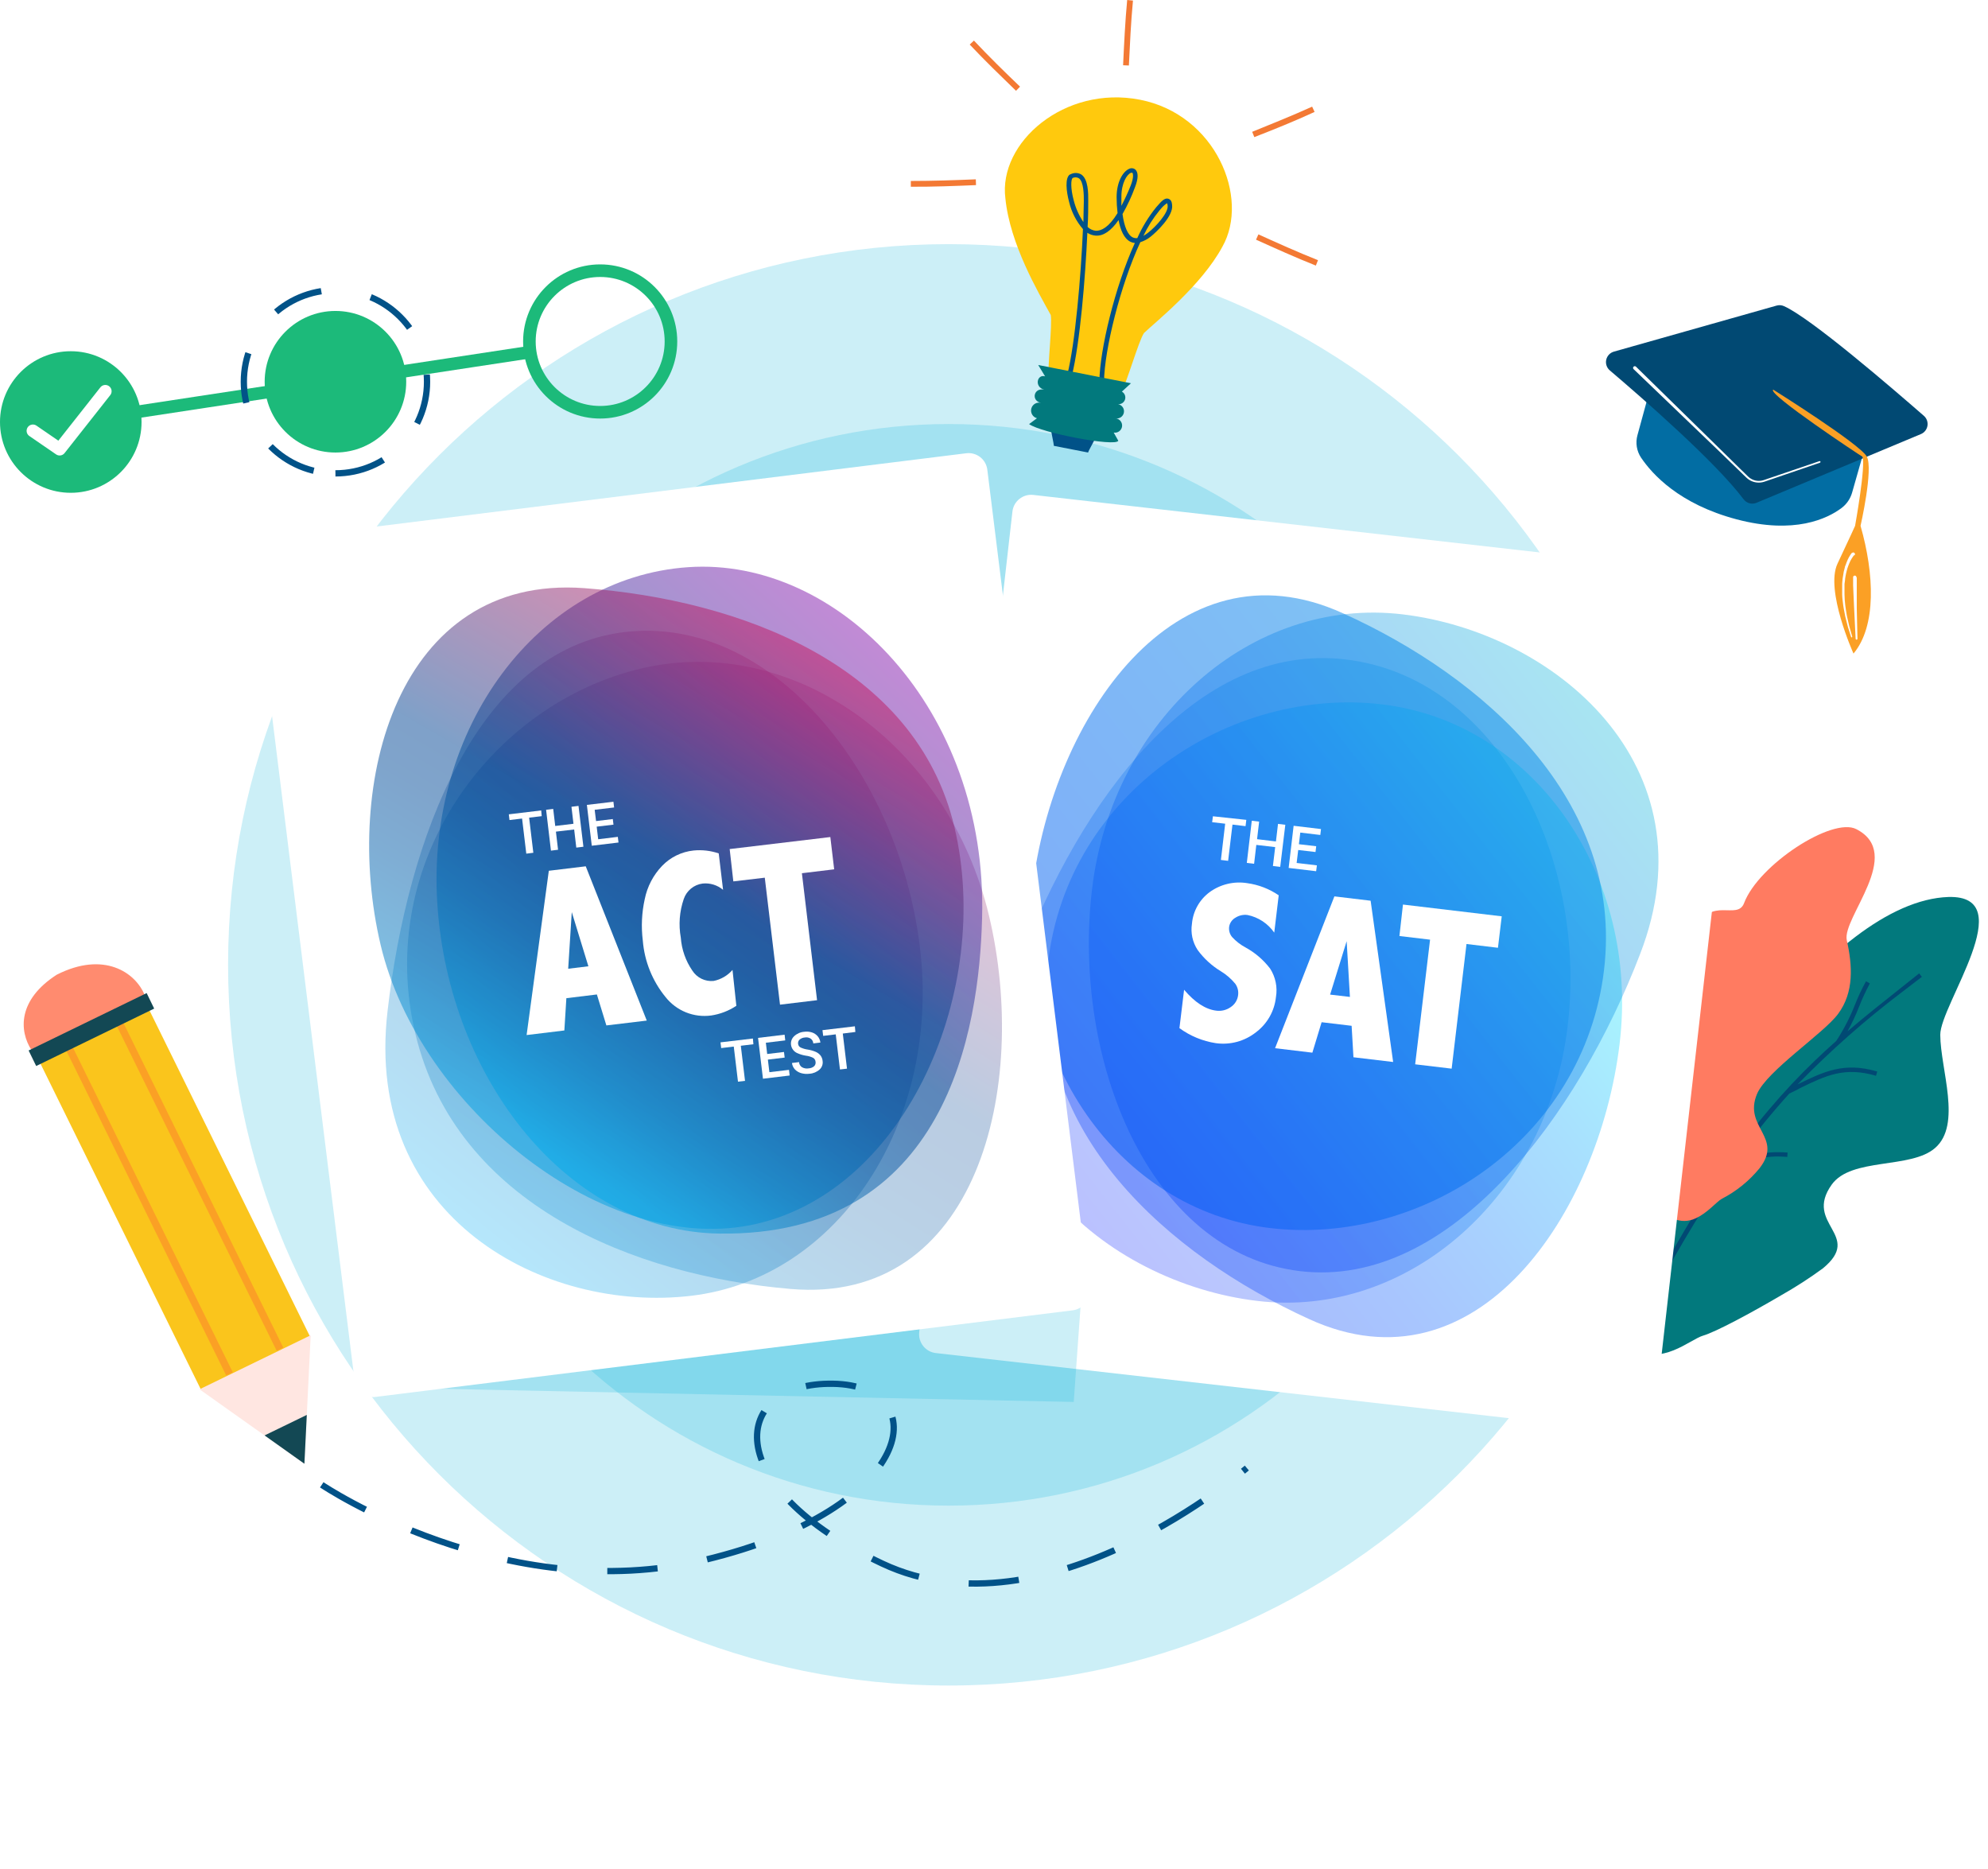 <svg width="316" height="297" viewBox="0 0 316 297" fill="none" xmlns="http://www.w3.org/2000/svg">
<g filter="url(#filter0_d_102_4387)">
<path d="M150.795 286.511C224.343 286.511 283.965 226.889 283.965 153.341C283.965 79.793 224.343 20.171 150.795 20.171C77.248 20.171 17.625 79.793 17.625 153.341C17.625 226.889 77.248 286.511 150.795 286.511Z" fill="white"/>
</g>
<path opacity="0.2" d="M150.795 267.881C214.054 267.881 265.335 216.6 265.335 153.341C265.335 90.082 214.054 38.801 150.795 38.801C87.537 38.801 36.255 90.082 36.255 153.341C36.255 216.6 87.537 267.881 150.795 267.881Z" fill="#00B2D8"/>
<path opacity="0.2" d="M150.795 239.291C198.264 239.291 236.745 200.81 236.745 153.341C236.745 105.872 198.264 67.391 150.795 67.391C103.327 67.391 64.846 105.872 64.846 153.341C64.846 200.81 103.327 239.291 150.795 239.291Z" fill="#00B2D8"/>
<path d="M308.412 164.471C308.441 169.956 311.885 178.739 307.583 182.456C303.716 185.832 294.265 183.909 291.152 188.278C286.633 194.617 296.265 196.242 289.738 201.593C287.605 203.151 285.383 204.583 283.083 205.883C278.375 208.651 272.716 211.695 270.692 212.279C268.668 212.864 263.919 217.273 259.689 214.169C252.115 208.645 273.203 165.322 294.946 148.875C299.943 145.084 304.985 142.719 309.707 142.558C321.326 142.224 308.384 159.698 308.412 164.471Z" fill="#02797D"/>
<path d="M305.488 155.252L305.055 154.702L302.014 157.121C299.207 159.347 296.443 161.535 293.666 163.912C294.363 162.661 294.973 161.362 295.493 160.027C295.994 158.75 296.571 157.504 297.219 156.295L296.611 155.953C295.934 157.175 295.339 158.441 294.83 159.742C294.042 161.735 293.053 163.642 291.879 165.435C282.569 173.684 273.047 184.625 261.427 207.011L261.892 207.684C265.607 200.409 269.766 193.371 274.346 186.608C275.072 186.256 275.715 185.929 276.287 185.627C278.842 184.307 280.255 183.57 284.094 183.871L284.141 183.172C280.09 182.898 278.535 183.664 275.949 185.002L275.169 185.411C278 181.347 281.089 177.468 284.416 173.799C285.017 173.509 285.606 173.239 286.159 172.915C290.243 170.937 293.196 169.503 298.198 170.975L298.395 170.297C293.137 168.748 289.925 170.304 285.852 172.283L285.727 172.345C290.911 167.015 296.492 162.086 302.423 157.6L305.488 155.252Z" fill="#014973"/>
<path d="M293.555 149.432C294.456 153.432 294.729 157.69 292.181 161.126C289.906 164.229 280.884 170.152 279.291 173.843C277.033 179.202 283.567 180.708 279.671 185.686C278.034 187.685 276.006 189.328 273.711 190.514C272.858 190.967 271.389 192.822 269.489 193.645C268.945 193.903 268.351 194.04 267.748 194.046C267.145 194.052 266.549 193.927 265.999 193.679C258.077 190.186 260.595 184.683 259.428 181.206C257.008 174.026 256.028 165.41 260.597 160.849C261.583 159.913 263.049 160.013 264.472 160.019C265.895 160.025 267.008 160.02 267.842 159.105C269.476 157.321 268.628 150.308 269.667 147.702C271.817 142.305 276.152 146.368 277.226 143.534C279.513 137.455 291.237 129.8 295.063 131.773C302.764 135.703 292.762 145.89 293.555 149.432Z" fill="#FF7B61"/>
<path d="M178.52 10.37C178.68 6.99 178.84 3.49 179.17 0L180.09 0.09C179.76 3.56 179.6 7.09 179.44 10.41" fill="#F37934"/>
<path d="M161.499 14.43C159.069 12.07 156.549 9.64 154.139 7.08L154.809 6.45C157.199 8.99 159.709 11.45 162.139 13.77" fill="#F37934"/>
<path d="M155.139 29.42C151.769 29.56 148.279 29.7 144.779 29.68V28.76C148.259 28.76 151.779 28.64 155.109 28.5" fill="#F37934"/>
<path d="M199.039 20.95C202.169 19.68 205.409 18.38 208.569 16.95L208.959 17.79C205.769 19.26 202.519 20.57 199.379 21.79" fill="#F37934"/>
<path d="M200.029 37.25C203.099 38.64 206.269 40.07 209.499 41.35L209.159 42.21C205.909 40.92 202.729 39.48 199.649 38.09" fill="#F37934"/>
<path fill-rule="evenodd" clip-rule="evenodd" d="M166.949 67.75C166.949 67.95 167.539 70.66 167.519 70.86L172.959 71.92C172.959 71.72 174.309 69.39 174.319 69.19L166.949 67.75Z" fill="#015288"/>
<path fill-rule="evenodd" clip-rule="evenodd" d="M167.019 50.06C167.299 51.54 166.479 58.46 166.699 59.95L178.279 62.2C179.089 60.9 180.979 54.2 181.839 52.93C183.529 51.29 190.969 45.41 194.309 39.2C198.699 31.43 193.229 18.2 181.209 15.85C169.189 13.5 158.669 22.67 159.809 31.53C160.539 38.84 165.049 46.46 167.019 50.06Z" fill="#FFC90D"/>
<path d="M174.749 60.62C174.809 55.62 177.219 45.56 180.389 38.62C180.149 38.602 179.915 38.537 179.699 38.43C178.649 37.92 178.089 36.52 177.799 34.98C176.609 36.69 175.399 37.52 174.189 37.45C173.708 37.42 173.243 37.265 172.839 37C172.519 44.18 171.669 54.54 170.369 59.74L169.649 59.56C170.899 54.63 171.819 43.95 172.139 36.41C171.071 35.171 170.316 33.692 169.939 32.1C169.489 30.42 169.249 28.27 170.069 27.72H170.129C170.393 27.571 170.691 27.493 170.994 27.493C171.297 27.493 171.595 27.571 171.859 27.72C172.999 28.47 172.989 30.72 172.979 31.96C172.979 33.08 172.979 34.48 172.879 36.07C173.243 36.421 173.716 36.637 174.219 36.68C175.049 36.68 176.219 36.18 177.639 33.87C177.54 33.03 177.49 32.185 177.489 31.34C177.489 28.93 178.489 27.25 179.489 26.83C179.65 26.749 179.832 26.719 180.011 26.744C180.19 26.769 180.356 26.848 180.489 26.97C180.959 27.42 180.939 28.39 180.429 29.71C179.884 31.2 179.215 32.642 178.429 34.02C178.699 36.02 179.259 37.35 180.059 37.73C180.284 37.834 180.534 37.872 180.779 37.84C181.561 36.083 182.569 34.435 183.779 32.94L183.959 32.74C184.559 32.05 185.119 31.4 185.699 31.58C186.279 31.76 186.279 32.37 186.309 32.58C186.559 34.35 183.719 36.96 182.939 37.58C182.443 37.989 181.873 38.297 181.259 38.49C178.079 45.32 175.549 55.61 175.489 60.62H174.749ZM185.479 32.31C185.099 32.565 184.762 32.879 184.479 33.24L184.299 33.45C183.288 34.684 182.432 36.038 181.749 37.48C182.012 37.333 182.263 37.166 182.499 36.98C183.699 36.05 185.759 33.81 185.599 32.67C185.591 32.535 185.557 32.403 185.499 32.28L185.479 32.31ZM170.479 28.31C170.249 28.52 170.129 29.84 170.679 31.87C170.99 33.089 171.507 34.246 172.209 35.29C172.209 34.06 172.279 32.94 172.279 31.96C172.279 31.03 172.279 28.87 171.489 28.33C171.335 28.24 171.161 28.189 170.983 28.184C170.805 28.179 170.628 28.219 170.469 28.3L170.479 28.31ZM179.939 27.47C179.877 27.45 179.811 27.45 179.749 27.47C179.119 27.74 178.239 29.11 178.249 31.3C178.249 31.8 178.249 32.3 178.249 32.71C178.806 31.647 179.307 30.555 179.749 29.44C180.229 28.18 180.119 27.61 179.989 27.44L179.939 27.47Z" fill="#015288"/>
<path fill-rule="evenodd" clip-rule="evenodd" d="M165.029 58.01L166.119 59.81C164.839 59.43 164.359 61.51 165.999 61.94C164.319 61.54 163.839 63.69 165.479 64.03C165.156 63.944 164.811 63.99 164.521 64.157C164.231 64.325 164.02 64.601 163.934 64.925C163.848 65.249 163.894 65.593 164.062 65.883C164.229 66.173 164.506 66.384 164.829 66.47L163.579 67.4C165.509 68.81 177.309 71.04 177.759 70.05L177.029 68.75C177.181 68.776 177.337 68.772 177.487 68.736C177.638 68.701 177.779 68.635 177.903 68.543C178.027 68.451 178.131 68.335 178.209 68.201C178.287 68.068 178.337 67.92 178.356 67.767C178.375 67.614 178.362 67.458 178.319 67.31C178.277 67.162 178.204 67.024 178.106 66.904C178.008 66.785 177.887 66.686 177.75 66.615C177.613 66.544 177.463 66.501 177.309 66.49C177.457 66.518 177.609 66.516 177.756 66.485C177.903 66.454 178.042 66.394 178.166 66.309C178.29 66.224 178.396 66.115 178.478 65.99C178.56 65.864 178.617 65.723 178.644 65.575C178.672 65.427 178.67 65.276 178.639 65.129C178.608 64.981 178.548 64.842 178.463 64.718C178.378 64.594 178.27 64.488 178.144 64.406C178.018 64.324 177.877 64.268 177.729 64.24C177.972 64.257 178.213 64.191 178.413 64.053C178.613 63.915 178.76 63.713 178.83 63.48C178.899 63.247 178.888 62.998 178.797 62.772C178.706 62.547 178.541 62.359 178.329 62.24L179.769 60.91L165.029 58.01Z" fill="#02797D"/>
<path d="M262.74 60.16L260.28 69.16C260.113 69.761 260.077 70.391 260.176 71.007C260.274 71.624 260.504 72.211 260.85 72.73C262.62 75.36 266.92 80.12 276.01 82.53C285.25 84.98 290.47 82.42 292.72 80.74C293.532 80.128 294.122 79.268 294.4 78.29L297.1 68.8L262.74 60.16Z" fill="#026DA3"/>
<path d="M282.39 48.57L256.55 55.88C256.245 55.964 255.968 56.129 255.75 56.359C255.532 56.589 255.382 56.874 255.315 57.183C255.248 57.492 255.267 57.814 255.37 58.114C255.473 58.413 255.657 58.678 255.9 58.88C261.04 63.25 272.72 73.43 277.15 79.35C277.381 79.658 277.708 79.881 278.079 79.982C278.45 80.084 278.845 80.058 279.2 79.91L305.33 68.99C305.602 68.878 305.841 68.698 306.024 68.468C306.207 68.237 306.329 67.964 306.377 67.674C306.425 67.383 306.398 67.086 306.299 66.808C306.2 66.531 306.032 66.284 305.81 66.09C300.72 61.65 287.81 50.52 283.56 48.65C283.192 48.485 282.777 48.456 282.39 48.57Z" fill="#014973"/>
<path d="M281.87 61.93C281.87 61.93 295.68 70.59 296.74 72.57C297.8 74.55 295.74 83.57 295.74 83.57C297.93 91.21 298.28 99.51 294.62 103.87C294.62 103.87 290.08 93.82 292.08 89.58C294.08 85.34 294.87 83.58 294.87 83.58C294.87 83.58 296.61 73.95 296.04 72.58C296 72.61 280.7 62.48 281.87 61.93Z" fill="#FBA025"/>
<path d="M260.04 58.27L273.31 71.27L276.63 74.53L277.46 75.34L277.87 75.74C278 75.867 278.144 75.978 278.3 76.07C278.61 76.26 278.959 76.379 279.32 76.417C279.682 76.455 280.047 76.412 280.39 76.29L289.2 73.29C289.217 73.284 289.234 73.281 289.252 73.282C289.269 73.282 289.286 73.287 289.302 73.294C289.318 73.301 289.332 73.312 289.344 73.325C289.356 73.338 289.365 73.354 289.37 73.37C289.38 73.405 289.376 73.442 289.359 73.473C289.342 73.505 289.314 73.529 289.28 73.54L280.5 76.54C280.111 76.677 279.696 76.728 279.285 76.688C278.874 76.648 278.476 76.519 278.12 76.31C277.939 76.204 277.771 76.076 277.62 75.93L277.2 75.53L276.37 74.72L273.03 71.49L259.66 58.66C259.61 58.61 259.582 58.541 259.582 58.47C259.582 58.399 259.61 58.331 259.66 58.28C259.685 58.254 259.716 58.233 259.749 58.219C259.783 58.204 259.819 58.197 259.855 58.197C259.892 58.197 259.928 58.204 259.961 58.219C259.995 58.233 260.025 58.254 260.05 58.28L260.04 58.27Z" fill="white"/>
<path d="M294.71 88.24L294.65 88.31L294.53 88.47C294.45 88.58 294.38 88.7 294.31 88.81L294.11 89.17L293.94 89.55C293.88 89.67 293.84 89.8 293.79 89.93C293.74 90.06 293.69 90.2 293.65 90.33L293.54 90.73C293.497 90.864 293.464 91.001 293.44 91.14L293.36 91.55C293.327 91.685 293.304 91.822 293.29 91.96C293.29 92.24 293.22 92.52 293.19 92.8V93.65C293.19 93.72 293.19 93.79 293.19 93.86V94.49C293.2 95.059 293.24 95.626 293.31 96.19C293.32 96.332 293.34 96.472 293.37 96.61L293.43 97.03C293.48 97.31 293.52 97.59 293.57 97.87C293.7 98.42 293.81 98.98 293.95 99.53L294.42 101.18C294.426 101.205 294.422 101.232 294.409 101.254C294.396 101.277 294.375 101.293 294.35 101.3C294.328 101.306 294.304 101.304 294.283 101.293C294.262 101.281 294.247 101.263 294.24 101.24L293.72 99.6C293.57 99.04 293.44 98.48 293.3 97.93C293.24 97.65 293.19 97.36 293.14 97.08L293.06 96.66C293.028 96.519 293.004 96.375 292.99 96.23C292.93 95.66 292.83 95.09 292.82 94.51V94.08V93.86C292.815 93.787 292.815 93.713 292.82 93.64V92.77C292.82 92.48 292.88 92.2 292.9 91.91C292.914 91.762 292.937 91.615 292.97 91.47L293.04 91.04C293.04 90.9 293.1 90.76 293.13 90.62L293.24 90.19C293.24 90.05 293.33 89.91 293.38 89.77C293.42 89.63 293.47 89.493 293.53 89.36C293.59 89.22 293.64 89.08 293.7 88.95L293.9 88.55C293.98 88.42 294.05 88.29 294.14 88.16L294.27 87.98L294.34 87.88H294.39C294.414 87.854 294.444 87.833 294.477 87.819C294.509 87.805 294.544 87.798 294.58 87.798C294.616 87.798 294.651 87.805 294.684 87.819C294.716 87.833 294.746 87.854 294.77 87.88C294.798 87.904 294.82 87.933 294.835 87.966C294.85 87.999 294.858 88.034 294.858 88.07C294.858 88.106 294.85 88.142 294.835 88.175C294.82 88.208 294.798 88.237 294.77 88.26L294.71 88.24Z" fill="white"/>
<path d="M295.14 91.8V92.99V94.21V96.64L295.25 101.51C295.251 101.529 295.249 101.549 295.242 101.567C295.236 101.585 295.226 101.602 295.213 101.616C295.2 101.63 295.184 101.641 295.166 101.649C295.148 101.656 295.129 101.66 295.11 101.66C295.072 101.66 295.035 101.646 295.007 101.62C294.98 101.594 294.963 101.558 294.96 101.52L294.72 96.65L294.61 94.22L294.56 93.01V92.4V91.93C294.56 91.87 294.56 91.79 294.56 91.72C294.563 91.685 294.572 91.651 294.588 91.62C294.604 91.588 294.627 91.561 294.654 91.538C294.681 91.516 294.712 91.499 294.746 91.489C294.78 91.479 294.815 91.476 294.85 91.48C294.916 91.485 294.977 91.515 295.021 91.563C295.066 91.611 295.09 91.675 295.09 91.74L295.14 91.8Z" fill="white"/>
<path d="M61.91 59.36L84.27 55.96" stroke="#1CBA7A" stroke-width="2" stroke-miterlimit="10"/>
<path d="M95.4 65.52C101.613 65.52 106.65 60.483 106.65 54.27C106.65 48.057 101.613 43.02 95.4 43.02C89.187 43.02 84.15 48.057 84.15 54.27C84.15 60.483 89.187 65.52 95.4 65.52Z" stroke="#1CBA7A" stroke-width="2" stroke-miterlimit="10"/>
<path d="M11.25 78.32C17.463 78.32 22.5 73.283 22.5 67.07C22.5 60.857 17.463 55.82 11.25 55.82C5.037 55.82 0 60.857 0 67.07C0 73.283 5.037 78.32 11.25 78.32Z" fill="#1CBA7A"/>
<path d="M5.23 68.47L9.48 71.39L16.74 62.18" stroke="white" stroke-width="2" stroke-linecap="round" stroke-linejoin="round"/>
<path d="M53.32 71.92C59.533 71.92 64.57 66.883 64.57 60.67C64.57 54.457 59.533 49.42 53.32 49.42C47.107 49.42 42.07 54.457 42.07 60.67C42.07 66.883 47.107 71.92 53.32 71.92Z" fill="#1CBA7A"/>
<path d="M19.84 65.76L44.74 61.97" stroke="#1CBA7A" stroke-width="2" stroke-miterlimit="10"/>
<path d="M53.32 75.23C61.361 75.23 67.88 68.711 67.88 60.67C67.88 52.629 61.361 46.11 53.32 46.11C45.279 46.11 38.76 52.629 38.76 60.67C38.76 68.711 45.279 75.23 53.32 75.23Z" stroke="#015288" stroke-miterlimit="10" stroke-dasharray="8 8"/>
<path d="M275.185 91.259L164.248 78.659C162.602 78.472 161.116 79.655 160.929 81.301L146.115 211.722C145.928 213.369 147.111 214.855 148.758 215.042L259.694 227.642C261.341 227.829 262.827 226.646 263.014 225L277.827 94.578C278.014 92.932 276.831 91.446 275.185 91.259Z" fill="white"/>
<path opacity="0.27" d="M213.936 104.811C238.006 107.681 252.406 136.081 249.186 163.091C245.966 190.101 223.826 209.621 199.816 206.751C175.806 203.881 150.436 182.841 162.086 152.751C171.716 127.481 189.856 101.941 213.936 104.811Z" fill="url(#paint0_linear_102_4387)"/>
<path opacity="0.34" d="M166.596 152.891C169.816 125.891 195.596 109.081 219.706 111.951C243.816 114.821 260.706 139.031 257.436 165.951C254.166 192.871 234.726 221.841 208.106 209.651C185.766 199.471 163.376 179.911 166.596 152.891Z" fill="url(#paint1_linear_102_4387)"/>
<path opacity="0.34" d="M206.645 202.021C182.575 199.151 170.375 168.301 173.585 141.301C176.795 114.301 198.895 94.771 222.965 97.641C247.035 100.511 272.345 121.551 260.695 151.641C251.005 176.921 230.715 204.891 206.645 202.021Z" fill="url(#paint2_linear_102_4387)"/>
<path opacity="0.5" d="M254.965 154.171C251.745 181.171 225.965 198.051 201.855 195.171C177.745 192.291 160.905 168.081 164.115 141.171C167.325 114.261 186.835 85.301 213.495 97.481C235.755 107.531 258.185 127.161 254.965 154.171Z" fill="url(#paint3_linear_102_4387)"/>
<path d="M188.216 157.301C189.916 159.301 191.612 160.408 193.306 160.621C194.127 160.738 194.961 160.534 195.636 160.051C195.96 159.837 196.233 159.554 196.435 159.222C196.637 158.89 196.764 158.517 196.806 158.131C196.884 157.497 196.72 156.858 196.346 156.341C195.691 155.548 194.906 154.871 194.026 154.341C192.602 153.473 191.362 152.335 190.376 150.991C189.558 149.757 189.234 148.262 189.466 146.801C189.552 145.818 189.845 144.864 190.326 144.003C190.807 143.141 191.464 142.391 192.256 141.801C193.11 141.176 194.081 140.726 195.111 140.479C196.141 140.232 197.21 140.192 198.256 140.361C200.049 140.607 201.761 141.268 203.256 142.291L202.546 148.221C201.544 146.778 200.026 145.775 198.306 145.421C197.632 145.33 196.947 145.483 196.376 145.851C196.109 146 195.881 146.208 195.707 146.46C195.534 146.711 195.42 146.999 195.376 147.301C195.339 147.586 195.362 147.876 195.441 148.153C195.52 148.43 195.654 148.687 195.836 148.911C196.452 149.586 197.179 150.151 197.986 150.581C199.505 151.413 200.833 152.554 201.886 153.931C202.753 155.274 203.085 156.894 202.816 158.471C202.698 159.574 202.354 160.64 201.805 161.604C201.256 162.568 200.514 163.407 199.626 164.071C198.736 164.771 197.714 165.284 196.621 165.58C195.528 165.875 194.387 165.947 193.266 165.791C191.172 165.471 189.185 164.651 187.476 163.401L188.216 157.301Z" fill="white"/>
<path d="M212.106 142.461L217.866 143.151L221.446 168.781L215.136 168.031L214.846 163.031L210.076 162.461L208.606 167.301L202.676 166.591L212.106 142.461ZM214.056 149.581L211.426 158.071L214.576 158.441L214.056 149.581Z" fill="white"/>
<path d="M223.005 143.761L238.705 145.631L238.105 150.631L233.105 150.031L230.745 169.841L224.945 169.151L227.315 149.341L222.445 148.761L223.005 143.761Z" fill="white"/>
<path d="M197.986 131.301L195.906 131.051L195.216 136.811L194.066 136.671L194.746 130.911L192.676 130.671L192.796 129.731L198.106 130.301L197.986 131.301Z" fill="white"/>
<path d="M203.495 137.771L202.335 137.631L202.695 134.631L199.695 134.281L199.345 137.281L198.185 137.141L198.975 130.441L200.145 130.581L199.815 133.371L202.815 133.731L203.145 130.941L204.305 131.081L203.495 137.771Z" fill="white"/>
<path d="M209.106 135.411L206.356 135.091L206.106 137.151L209.326 137.531L209.206 138.461L204.836 137.941L205.626 131.241L209.976 131.761L209.866 132.701L206.686 132.321L206.466 134.171L209.216 134.491L209.106 135.411Z" fill="white"/>
<path opacity="0.2" d="M63.055 220.581L170.675 222.811L171.905 205.571L63.055 220.581Z" fill="#00B2D8"/>
<path d="M153.59 72.036L42.792 85.798C41.147 86.002 39.98 87.5 40.184 89.144L56.363 219.404C56.567 221.048 58.065 222.215 59.71 222.011L170.508 208.25C172.152 208.045 173.32 206.547 173.116 204.903L156.937 74.644C156.733 72.999 155.234 71.832 153.59 72.036Z" fill="white"/>
<path opacity="0.29" d="M99.225 100.461C122.585 97.661 142.855 122.731 146.225 150.531C149.595 178.331 133.315 203.131 109.945 205.931C86.576 208.731 57.745 193.621 61.605 160.671C64.785 133.171 75.856 103.301 99.225 100.461Z" fill="url(#paint4_linear_102_4387)"/>
<path opacity="0.27" d="M66.025 164.301C59.505 137.061 78.105 111.791 102.025 106.221C125.945 100.651 150.665 118.221 157.185 145.441C163.705 172.661 155.385 207.441 125.645 204.851C100.855 202.741 72.555 191.551 66.025 164.301Z" fill="url(#paint5_linear_102_4387)"/>
<path opacity="0.5" d="M114.326 196.051C90.436 195.721 71.326 171.611 69.516 143.671C67.706 115.731 85.516 91.771 109.396 90.141C133.276 88.511 157.026 112.701 156.106 145.861C155.666 163.651 150.486 196.561 114.326 196.051Z" fill="url(#paint6_linear_102_4387)"/>
<path opacity="0.5" d="M151.705 131.431C157.815 157.251 144.185 189.001 120.225 194.511C96.265 200.021 66.615 176.001 60.505 150.191C54.395 124.381 63.195 91.331 92.815 93.471C117.525 95.301 145.585 105.621 151.705 131.431Z" fill="url(#paint7_linear_102_4387)"/>
<path d="M86.106 129.711L84.106 129.951L84.775 135.531L83.656 135.671L82.986 130.091L80.986 130.331L80.876 129.421L86.025 128.801L86.106 129.711Z" fill="white"/>
<path d="M92.735 134.571L91.605 134.711L91.265 131.831L88.365 132.171L88.705 135.051L87.575 135.191L86.805 128.701L87.935 128.561L88.255 131.271L91.155 130.921L90.835 128.221L91.955 128.081L92.735 134.571Z" fill="white"/>
<path d="M97.516 131.061L94.846 131.381L95.086 133.381L98.206 133.001L98.316 133.901L94.066 134.411L93.286 127.921L97.506 127.421L97.616 128.331L94.526 128.701L94.746 130.491L97.406 130.171L97.516 131.061Z" fill="white"/>
<path d="M119.755 165.961L117.755 166.201L118.425 171.781L117.305 171.911L116.635 166.331L114.635 166.571L114.525 165.661L119.675 165.051L119.755 165.961Z" fill="white"/>
<path d="M124.726 168.081L122.056 168.401L122.296 170.401L125.416 170.031L125.516 170.931L121.276 171.441L120.496 164.951L124.716 164.441L124.816 165.351L121.736 165.721L121.946 167.511L124.616 167.191L124.726 168.081Z" fill="white"/>
<path d="M129.635 168.741C129.626 168.615 129.587 168.492 129.521 168.385C129.455 168.277 129.364 168.186 129.255 168.121C128.894 167.943 128.505 167.828 128.105 167.781C127.654 167.711 127.214 167.583 126.795 167.401C126.514 167.292 126.266 167.109 126.08 166.871C125.893 166.634 125.774 166.35 125.735 166.051C125.703 165.802 125.73 165.548 125.816 165.312C125.901 165.075 126.041 164.862 126.225 164.691C126.66 164.276 127.226 164.025 127.825 163.981C128.238 163.921 128.658 163.955 129.055 164.081C129.413 164.194 129.732 164.405 129.975 164.691C130.212 164.976 130.361 165.323 130.405 165.691L129.275 165.831C129.268 165.682 129.228 165.536 129.157 165.404C129.086 165.273 128.986 165.159 128.865 165.071C128.584 164.89 128.243 164.825 127.915 164.891C127.609 164.911 127.318 165.03 127.085 165.231C126.994 165.321 126.926 165.431 126.888 165.553C126.85 165.675 126.842 165.805 126.865 165.931C126.882 166.048 126.927 166.16 126.996 166.256C127.066 166.352 127.159 166.429 127.265 166.481C127.627 166.647 128.011 166.758 128.405 166.811C128.846 166.879 129.276 167.003 129.685 167.181C129.978 167.311 130.235 167.51 130.435 167.761C130.619 168.009 130.73 168.303 130.755 168.611C130.795 168.859 130.772 169.112 130.69 169.35C130.608 169.587 130.469 169.8 130.285 169.971C129.838 170.374 129.267 170.614 128.665 170.651C128.22 170.71 127.767 170.676 127.335 170.551C126.954 170.44 126.608 170.23 126.335 169.941C126.088 169.66 125.931 169.312 125.885 168.941L127.015 168.801C127.021 168.963 127.065 169.122 127.145 169.263C127.225 169.404 127.339 169.523 127.475 169.611C127.805 169.802 128.192 169.866 128.565 169.791C128.879 169.776 129.178 169.656 129.415 169.451C129.507 169.359 129.575 169.247 129.613 169.123C129.651 168.999 129.659 168.868 129.635 168.741Z" fill="white"/>
<path d="M135.965 164.011L133.965 164.261L134.635 169.841L133.515 169.971L132.845 164.391L130.845 164.631L130.735 163.721L135.885 163.111L135.965 164.011Z" fill="white"/>
<path d="M87.236 138.391L93.106 137.681L102.806 162.201L96.386 162.971L94.876 158.051L90.026 158.641L89.706 163.771L83.706 164.501L87.236 138.391ZM90.886 144.961L90.316 153.961L93.526 153.571L90.886 144.961Z" fill="white"/>
<path d="M117.045 159.851C115.842 160.652 114.476 161.178 113.045 161.391C111.69 161.576 110.309 161.405 109.04 160.895C107.771 160.385 106.656 159.553 105.805 158.481C103.705 155.922 102.438 152.781 102.175 149.481C101.9 147.283 102.005 145.053 102.485 142.891C102.885 140.904 103.842 139.073 105.245 137.611C106.572 136.233 108.343 135.368 110.245 135.171C111.596 135.037 112.96 135.194 114.245 135.631L114.935 141.421C114.488 141.045 113.97 140.763 113.412 140.591C112.854 140.419 112.267 140.361 111.685 140.421C111.005 140.509 110.363 140.786 109.833 141.221C109.302 141.656 108.905 142.231 108.685 142.881C108.007 144.85 107.845 146.961 108.215 149.011C108.349 150.889 108.98 152.698 110.045 154.251C110.403 154.812 110.909 155.264 111.507 155.555C112.106 155.846 112.773 155.966 113.435 155.901C114.601 155.664 115.655 155.049 116.435 154.151L117.045 159.851Z" fill="white"/>
<path d="M115.985 134.941L131.985 133.031L132.595 138.161L127.465 138.781L129.875 158.961L123.985 159.671L121.565 139.491L116.565 140.081L115.985 134.941Z" fill="white"/>
<path d="M51.145 235.982C51.145 235.982 80.145 255.572 111.986 247.922C145.926 239.752 148.706 220.192 132.416 219.922C116.126 219.652 114.086 236.202 140.246 248.502C166.406 260.802 198.186 233.312 198.186 233.312" stroke="#015288" stroke-miterlimit="10" stroke-dasharray="8 8"/>
<path d="M5.016 166.912C3.016 163.812 2.816 158.912 9.016 154.912C16.456 151.132 21.526 154.492 23.016 158.192L5.016 166.912Z" fill="#FF8B6F"/>
<path d="M23.476 160.012L49.266 212.392L31.926 220.822L6.136 168.442L23.476 160.012Z" fill="#FAC51C"/>
<path d="M49.386 212.212L48.386 232.632L31.716 220.802L49.386 212.212Z" fill="#FFE6E1"/>
<path d="M48.766 224.872L48.386 232.632L42.056 228.132L48.766 224.872Z" fill="#134854"/>
<path d="M18.306 162.532L43.986 214.692L45.036 214.192L19.346 162.022L18.306 162.532Z" fill="#FBA025"/>
<path d="M10.266 166.432L35.956 218.602L37.006 218.102L11.316 165.932L10.266 166.432Z" fill="#FBA025"/>
<path d="M23.31 157.83L4.551 166.955L5.75 169.419L24.508 160.294L23.31 157.83Z" fill="#134854"/>
<defs>
<filter id="filter0_d_102_4387" x="7.625" y="10.171" width="286.34" height="286.34" filterUnits="userSpaceOnUse" color-interpolation-filters="sRGB">
<feFlood flood-opacity="0" result="BackgroundImageFix"/>
<feColorMatrix in="SourceAlpha" type="matrix" values="0 0 0 0 0 0 0 0 0 0 0 0 0 0 0 0 0 0 127 0" result="hardAlpha"/>
<feOffset/>
<feGaussianBlur stdDeviation="5"/>
<feComposite in2="hardAlpha" operator="out"/>
<feColorMatrix type="matrix" values="0 0 0 0 0 0 0 0 0 0 0 0 0 0 0 0 0 0 0.2 0"/>
<feBlend mode="normal" in2="BackgroundImageFix" result="effect1_dropShadow_102_4387"/>
<feBlend mode="normal" in="SourceGraphic" in2="effect1_dropShadow_102_4387" result="shape"/>
</filter>
<linearGradient id="paint0_linear_102_4387" x1="166.77" y1="188.898" x2="244.655" y2="127.587" gradientUnits="userSpaceOnUse">
<stop stop-color="#0018FF"/>
<stop offset="0.17" stop-color="#0037F8"/>
<stop offset="0.43" stop-color="#0063EE"/>
<stop offset="0.66" stop-color="#0083E7"/>
<stop offset="0.86" stop-color="#0096E3"/>
<stop offset="1" stop-color="#009DE1"/>
</linearGradient>
<linearGradient id="paint1_linear_102_4387" x1="179.07" y1="189.205" x2="251.032" y2="132.555" gradientUnits="userSpaceOnUse">
<stop stop-color="#003DFB"/>
<stop offset="0.11" stop-color="#0044FB"/>
<stop offset="0.26" stop-color="#0057FC"/>
<stop offset="0.44" stop-color="#0077FC"/>
<stop offset="0.65" stop-color="#00A3FD"/>
<stop offset="0.87" stop-color="#00DBFE"/>
<stop offset="1" stop-color="#00FFFF"/>
</linearGradient>
<linearGradient id="paint2_linear_102_4387" x1="176.634" y1="178.28" x2="256.222" y2="115.61" gradientUnits="userSpaceOnUse">
<stop stop-color="#003DFB"/>
<stop offset="0.15" stop-color="#0044F9"/>
<stop offset="0.36" stop-color="#0057F3"/>
<stop offset="0.62" stop-color="#0077EA"/>
<stop offset="0.9" stop-color="#00A2DE"/>
<stop offset="1" stop-color="#00B3D9"/>
</linearGradient>
<linearGradient id="paint3_linear_102_4387" x1="170.633" y1="174.554" x2="242.63" y2="117.869" gradientUnits="userSpaceOnUse">
<stop stop-color="#0059F5"/>
<stop offset="1" stop-color="#0089E8"/>
</linearGradient>
<linearGradient id="paint4_linear_102_4387" x1="73.224" y1="194.905" x2="134.76" y2="116.621" gradientUnits="userSpaceOnUse">
<stop stop-color="#00ACF4"/>
<stop offset="0.52" stop-color="#004393"/>
<stop offset="1" stop-color="#D4145A"/>
</linearGradient>
<linearGradient id="paint5_linear_102_4387" x1="90.425" y1="194.974" x2="139.514" y2="115.554" gradientUnits="userSpaceOnUse">
<stop stop-color="#008ED6"/>
<stop offset="0.08" stop-color="#007DC6"/>
<stop offset="0.26" stop-color="#005DAA"/>
<stop offset="0.42" stop-color="#004A99"/>
<stop offset="0.52" stop-color="#004393"/>
<stop offset="1" stop-color="#D4145A"/>
</linearGradient>
<linearGradient id="paint6_linear_102_4387" x1="82.316" y1="180.488" x2="146.398" y2="109.589" gradientUnits="userSpaceOnUse">
<stop stop-color="#00B7F3"/>
<stop offset="0.04" stop-color="#00A8E7"/>
<stop offset="0.2" stop-color="#007DC3"/>
<stop offset="0.33" stop-color="#005DA9"/>
<stop offset="0.44" stop-color="#004A99"/>
<stop offset="0.52" stop-color="#004393"/>
<stop offset="1" stop-color="#8317AC"/>
</linearGradient>
<linearGradient id="paint7_linear_102_4387" x1="80.991" y1="179.245" x2="127.565" y2="98.923" gradientUnits="userSpaceOnUse">
<stop stop-color="#009FE2"/>
<stop offset="0.14" stop-color="#007DC5"/>
<stop offset="0.3" stop-color="#005DAA"/>
<stop offset="0.43" stop-color="#004A99"/>
<stop offset="0.52" stop-color="#004393"/>
<stop offset="1" stop-color="#D4145A"/>
</linearGradient>
</defs>
</svg>
